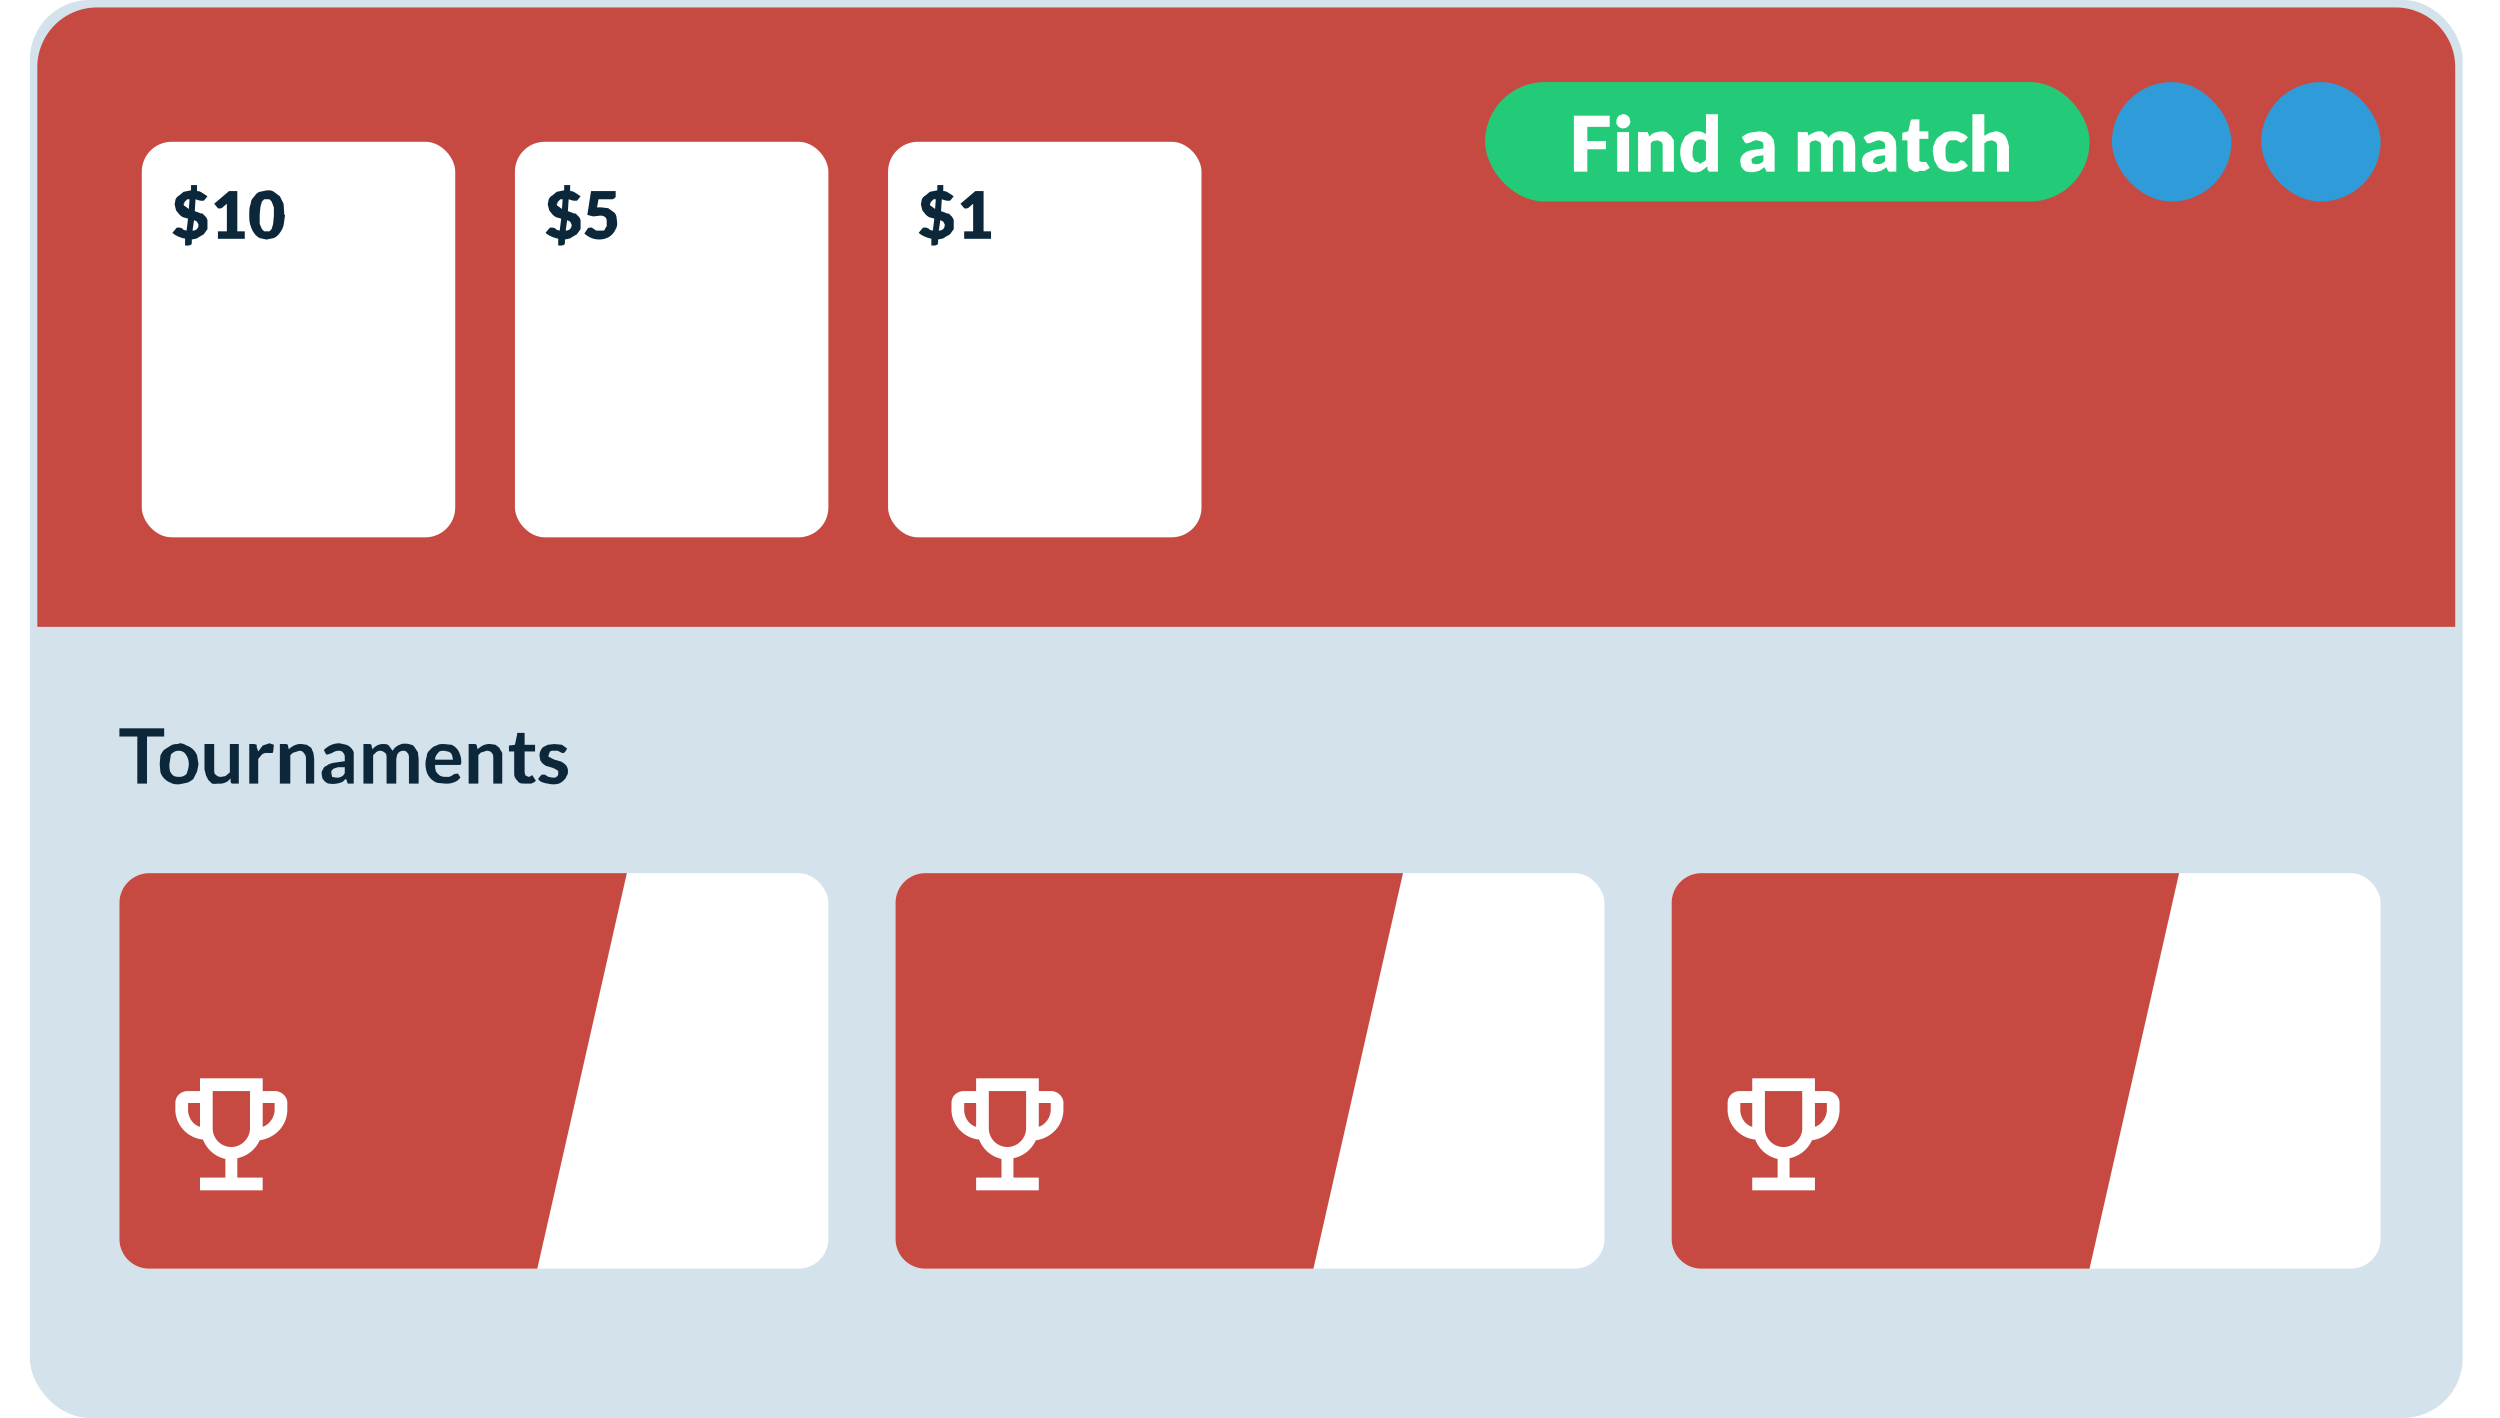 <svg xmlns="http://www.w3.org/2000/svg" width="335" height="190" fill="none">
  <rect width="326" height="190" x="4" fill="#D4E2EC" rx="8"/>
  <path fill="#C74A42" d="M5 9a8 8 0 0 1 8-8h308a8 8 0 0 1 8 8v75H5V9Z"/>
  <g filter="url(#a)">
    <rect width="42" height="53" x="19" y="19" fill="#fff" rx="4"/>
  </g>
  <path fill="#0C273A" d="M24.9 32a4 4 0 0 1-1-.3 3 3 0 0 1-.8-.5l.5-.6.1-.1h.4l.3.1.2.2.4.1.2-1.6-.7-.2a2 2 0 0 1-.5-.4l-.4-.5-.2-.8.1-.6c.1-.3.3-.5.5-.6l.6-.5 1-.2v-.7h.8v.8c.3 0 .5.1.8.3l.6.4-.4.5-.1.1h-.4a3.6 3.6 0 0 1-.4-.1l-.3-.1-.1 1.6a7.8 7.8 0 0 1 .8.3c.2 0 .3 0 .4.2a1.3 1.3 0 0 1 .5.7v1.2l-.5.7-.7.4c-.2.2-.5.2-.9.3v.5l-.1.2-.3.1h-.5V32Zm1.7-1.9-.2-.4-.4-.2-.2 1.4c.5 0 .8-.3.8-.8Zm-2-2.8c0 .2.1.3.3.4l.4.3.1-1.3h-.3l-.2.2-.2.2v.2Zm4.6 3.7h1.2v-3.7l-.7.6h-.1a.5.5 0 0 1-.4 0l-.5-.6 2-1.7h1.1V31h1v1h-3.6v-1Zm9-2.2-.2 1.4a3 3 0 0 1-.5 1 2 2 0 0 1-.8.7l-1 .2-.9-.2a2 2 0 0 1-.7-.6 3 3 0 0 1-.5-1c-.2-.5-.2-1-.2-1.5 0-.6 0-1 .2-1.5 0-.4.2-.7.5-1 .2-.3.4-.5.7-.6l1-.2c.3 0 .6 0 .9.2l.8.6.5 1 .1 1.5Zm-1.5 0v-1l-.3-.8-.3-.3h-.7l-.3.3-.2.7-.1 1V30l.3.7.3.3h.7l.3-.3.2-.7.1-1.1Z"/>
  <g filter="url(#b)">
    <rect width="42" height="53" x="69" y="19" fill="#fff" rx="4"/>
  </g>
  <path fill="#0C273A" d="M74.9 32a4 4 0 0 1-1-.3 3 3 0 0 1-.8-.5l.5-.6.1-.1h.4l.3.1.2.2.4.1.2-1.6-.7-.2a2 2 0 0 1-.5-.4l-.4-.5-.2-.8.1-.6c.1-.3.3-.5.5-.6l.6-.5 1-.2v-.7h.8v.8c.3 0 .5.1.8.3l.6.4-.4.5-.1.1h-.4a3.6 3.6 0 0 1-.4-.1l-.3-.1-.1 1.6a7.8 7.8 0 0 1 .8.3c.2 0 .3 0 .4.2a1.3 1.3 0 0 1 .5.7v1.2l-.5.7-.7.4c-.2.2-.5.2-.9.3v.5l-.1.2-.3.1h-.5V32Zm1.7-1.9-.2-.4-.4-.2-.2 1.4c.5 0 .8-.3.8-.8Zm-2-2.8c0 .2.1.3.3.4l.4.3.1-1.3h-.3l-.2.2-.2.2v.2Zm7.9-1.1v.2l-.2.2-.2.1h-1.9l-.2 1.1a3.9 3.9 0 0 1 .7 0l.8.1.7.5c.2.1.3.3.4.6l.1.8c0 .3 0 .6-.2.9a2.2 2.2 0 0 1-1.2 1.2 2.8 2.8 0 0 1-2.6-.3l-.4-.3.4-.6a.4.4 0 0 1 .4-.2h.2l.3.2.3.2h.9c.2 0 .3-.2.3-.3l.2-.3v-.5c0-.3 0-.5-.2-.7a1 1 0 0 0-.7-.2l-.9.1-.8-.2.5-3.2h3.3v.6Z"/>
  <g filter="url(#c)">
    <rect width="42" height="53" x="119" y="19" fill="#fff" rx="4"/>
  </g>
  <path fill="#0C273A" d="M124.9 32a4 4 0 0 1-1-.3 3 3 0 0 1-.8-.5l.5-.6.1-.1h.4l.3.1.2.2.4.1.2-1.6-.7-.2a2 2 0 0 1-.5-.4l-.4-.5-.2-.8.1-.6c.1-.3.3-.5.5-.6l.6-.5 1-.2v-.7h.8v.8c.3 0 .5.1.8.3l.6.4-.4.5-.1.1h-.4a3.7 3.7 0 0 1-.4-.1l-.3-.1-.1 1.6a7.9 7.9 0 0 1 .8.3c.2 0 .3 0 .4.2a1.3 1.3 0 0 1 .5.7v1.2l-.5.7-.7.4c-.2.2-.5.2-.9.3v.5l-.1.2-.3.1h-.5V32Zm1.7-1.9-.2-.4-.4-.2-.2 1.4c.5 0 .8-.3.8-.8Zm-2-2.8c0 .2.1.3.3.4l.4.3.1-1.3h-.3l-.2.2-.2.2v.2Zm4.6 3.7h1.2v-3.7l-.7.6h-.1a.5.5 0 0 1-.4 0l-.5-.6 2-1.7h1.1V31h1v1h-3.6v-1Z"/>
  <rect width="81" height="16" x="199" y="11" fill="#23CA78" rx="8"/>
  <path fill="#fff" d="M215.7 15.5V17h-3v1.9h2.5V20h-2.5v3h-1.8v-7.5h4.8Zm2.6 2.2V23h-1.6v-5.3h1.6Zm.2-1.5-.1.4a1 1 0 0 1-1 .6 1 1 0 0 1-.6-.3l-.2-.3v-.4a1 1 0 0 1 .5-.8l.4-.1a1 1 0 0 1 .9.6v.3Zm1 6.8v-5.3h1.3l.1.3.1.3.3-.3a1.8 1.8 0 0 1 .8-.3 2.1 2.1 0 0 1 1.2 0l.6.5.4.6V23h-1.5v-3.4c0-.2 0-.4-.2-.6l-.5-.2-.5.1c-.2 0-.3.2-.4.3V23h-1.6Zm9.7 0h-.2l-.2-.3v-.4l-.4.3-.4.3a2.1 2.1 0 0 1-1 .2 1.6 1.6 0 0 1-1.3-.7l-.4-.9a4.3 4.3 0 0 1 0-2.2l.5-1 .7-.5a2 2 0 0 1 1-.2 1.7 1.7 0 0 1 1.1.4v-2.7h1.6V23h-1Zm-1.6-1.1h.3l.3-.2.2-.1.2-.2V19a1 1 0 0 0-.4-.3h-.4a.8.8 0 0 0-.7.4l-.2.4-.1.8v.7l.2.4c0 .2.2.2.3.3h.3Zm9.5 1.1h-.4l-.1-.3-.2-.3a5 5 0 0 1-.7.5l-.4.1a2.4 2.4 0 0 1-1.2 0c-.2 0-.4-.2-.5-.3l-.3-.4-.1-.7a1.3 1.3 0 0 1 .6-1.1c.2-.2.6-.3 1-.4l1.5-.2v-.2c0-.3 0-.6-.2-.7l-.6-.2a1.5 1.5 0 0 0-.8.2l-.2.1-.3.1h-.3l-.2-.3-.3-.5c.3-.3.7-.5 1-.6l1.3-.2.9.1.7.5.4.6.1.9V23h-.7Zm-1.8-1a1.3 1.3 0 0 0 1-.4v-.8l-.8.1a2 2 0 0 0-.5.2l-.3.2v.2l.1.4.5.1Zm5.6 1v-5.3h1.3l.1.3v.2a2.7 2.7 0 0 1 .7-.4 1.6 1.6 0 0 1 .8-.2c.3 0 .5 0 .7.3.3.1.4.3.5.6a1.6 1.6 0 0 1 .8-.7 2 2 0 0 1 1-.2l.7.1.6.4.4.7.1.8V23H247v-3.4c0-.5-.2-.8-.7-.8-.2 0-.4 0-.5.2-.2.2-.2.4-.2.6V23H244v-3.4c0-.3 0-.5-.2-.6l-.5-.2-.4.1c-.2 0-.3.2-.4.3V23H241Zm12.5 0h-.3l-.2-.3-.1-.3a5 5 0 0 1-.8.5l-.4.1a2.4 2.4 0 0 1-1.2 0c-.2 0-.3-.2-.5-.3l-.3-.4-.1-.7a1.3 1.3 0 0 1 .6-1.1l1-.4 1.5-.2v-.2c0-.3 0-.6-.2-.7l-.5-.2a1.5 1.5 0 0 0-.8.2l-.3.1-.3.1h-.3l-.2-.3-.3-.5a3.7 3.7 0 0 1 2.3-.8l1 .1.6.5.4.6.1.9V23h-.7Zm-1.8-1a1.3 1.3 0 0 0 1-.4v-.8l-.8.1a2 2 0 0 0-.5.2l-.2.2-.1.2c0 .2 0 .3.2.4l.4.1Zm5.5 1a2 2 0 0 1-.6 0l-.5-.3c-.2-.2-.3-.3-.3-.5l-.1-.7v-2.7h-.7v-1l.8-.2.3-1.3c0-.2.1-.3.3-.3h.9v1.6h1.2v1h-1.2v3l.3.1h.1a.8.8 0 0 0 .2 0h.3l.5.8-.7.4h-.8Zm6-4-.2.1h-.2a7.3 7.3 0 0 0-.5-.3h-.9a1 1 0 0 0-.4.4l-.2.5v.6c0 .5 0 1 .2 1.2.2.3.5.4.9.4h.4l.3-.2.2-.2h.2l.3.1.5.6a2.6 2.6 0 0 1-1.7.8 4 4 0 0 1-.5 0 2.4 2.4 0 0 1-1.8-.6l-.5-.9-.2-1.2c0-.3 0-.7.2-1 .1-.4.3-.7.5-.9l.8-.6a3 3 0 0 1 1.2-.2c.4 0 .8 0 1 .2.4.1.7.3 1 .6l-.5.6Zm1.2 4v-7.7h1.6v2.9l.7-.4.8-.2c.2 0 .5 0 .7.2.2 0 .4.2.6.4l.3.6.2.8V23h-1.6v-3.4c0-.2 0-.4-.2-.6l-.5-.2-.5.1c-.2 0-.3.2-.5.3V23h-1.6Z"/>
  <rect width="16" height="16" x="283" y="11" fill="#2F9BD8" rx="8"/>
  <rect width="16" height="16" x="303" y="11" fill="#2F9BD8" rx="8"/>
  <path fill="#0C273A" d="M22 97.6v1.1h-2.3v6.3h-1.3v-6.3H16v-1.1h6Zm2 2c.4 0 .7.1 1 .3a2.3 2.3 0 0 1 1.4 1.3l.2 1.2-.2 1-.5 1c-.3.2-.5.4-.9.5l-1 .2c-.4 0-.8 0-1.1-.2a2.3 2.3 0 0 1-1.4-1.4l-.1-1.1.1-1.2c.2-.3.3-.6.6-.8l.8-.5c.3-.2.7-.2 1-.2Zm0 4.5c.4 0 .7-.1 1-.4.1-.3.3-.8.3-1.3 0-.6-.2-1-.4-1.3-.2-.3-.5-.5-1-.5-.4 0-.7.2-1 .5l-.2 1.3c0 .5 0 1 .3 1.3.2.3.5.4 1 .4Zm4.7-4.4v3.4c0 .3 0 .6.2.7.2.2.4.3.7.3l.6-.1.6-.5v-3.8H32v5.3h-.8c-.1 0-.2 0-.3-.2v-.5a4 4 0 0 1-.4.4 2.2 2.2 0 0 1-.8.3 2 2 0 0 1-.5 0 2 2 0 0 1-.8 0l-.5-.5-.3-.6-.2-.8v-3.4h1.3Zm4.7 5.3v-5.3h.7l.3.1v.3l.2.6.6-.8.9-.3.6.2-.1 1-.1.1h-.7a1 1 0 0 0-.7.2l-.5.6v3.3h-1.2Zm4.1 0v-5.3h.8c.2 0 .3.1.3.3l.1.4a3 3 0 0 1 .7-.5 2 2 0 0 1 1-.2l.7.1.6.4.3.7.1.8v3.3H41v-3.3c0-.4-.1-.6-.3-.8-.1-.2-.3-.3-.6-.3l-.6.2c-.2 0-.4.2-.6.4v3.8h-1.3Zm10 0h-.9l-.1-.3-.1-.3c-.2 0-.3.2-.4.3a2.4 2.4 0 0 1-.9.3 2.6 2.6 0 0 1-1 0c-.3 0-.4-.2-.6-.3l-.3-.4-.1-.6c0-.2 0-.4.2-.6 0-.2.2-.4.5-.5.2-.2.5-.3 1-.4l1.4-.2v-.3c0-.4 0-.6-.2-.8-.1-.2-.3-.3-.6-.3a1.6 1.6 0 0 0-.9.3 17.4 17.4 0 0 1-.6.2h-.2l-.1-.2-.2-.4c.6-.6 1.3-.9 2.1-.9l.9.2a1.7 1.7 0 0 1 1 1v4.2Zm-2.5-.8h.4l.3-.1.3-.2.2-.3v-.8h-.9l-.6.2-.3.3v.3l.1.5.5.1Zm3.7.8v-5.3h.8c.2 0 .3.1.3.3l.1.4.3-.3.3-.2a1.7 1.7 0 0 1 .8-.2c.3 0 .6 0 .8.2l.5.7.3-.4.4-.3.5-.2a2.3 2.3 0 0 1 1.3.1c.2 0 .4.2.5.4l.4.6.1.9v3.3h-1.3v-3.3c0-.4 0-.6-.2-.8-.1-.2-.3-.3-.6-.3a.9.9 0 0 0-.8.6l-.1.5v3.3h-1.3v-3.3c0-.4 0-.7-.2-.8a1 1 0 0 0-.7-.3 1 1 0 0 0-.5.2l-.4.4v3.8h-1.3Zm10.8-5.3 1 .1a2 2 0 0 1 1.1 1.2 2.8 2.8 0 0 1 .2 1.3v.1l-.2.1h-3.3c0 .6.1 1 .4 1.2.2.3.6.4 1 .4h.5l.4-.2.3-.2h.2a.3.3 0 0 1 .3 0l.3.5-.4.4a2.8 2.8 0 0 1-1.2.4h-.5l-1-.1a2.3 2.3 0 0 1-1.4-1.4 3.4 3.4 0 0 1 0-2.2c0-.4.2-.6.5-.9.2-.2.4-.4.8-.5.3-.2.6-.2 1-.2Zm0 .9c-.3 0-.6 0-.8.3-.2.2-.4.5-.4.9h2.4l-.1-.5a1 1 0 0 0-.2-.4 1 1 0 0 0-.4-.2l-.5-.1Zm3.3 4.4v-5.3h.8c.2 0 .3.1.3.3l.1.4a3 3 0 0 1 .7-.5 2 2 0 0 1 1-.2l.7.1.5.4.4.7v4.1h-1.2v-3.3c0-.4 0-.6-.2-.8-.1-.2-.4-.3-.7-.3l-.6.2c-.2 0-.3.2-.5.4v3.8h-1.3Zm7.6 0c-.5 0-.8 0-1-.3-.3-.3-.5-.6-.5-1v-3h-.7v-.8l.8-.1.3-1.4v-.2h1v1.6h1.4v.9h-1.4v2.8l.1.4.4.2a.6.6 0 0 0 .3-.1h.1v-.1h.2v.1l.4.6c-.1.2-.4.3-.6.4h-.7Zm5.3-4.2-.2.1h-.2a5 5 0 0 0-.6-.3h-.4a1 1 0 0 0-.6.1l-.2.5v.2l.4.2.4.2a9.6 9.6 0 0 1 1 .3l.4.3a1.2 1.2 0 0 1 .4 1c0 .2 0 .4-.2.6 0 .2-.2.4-.4.6a2 2 0 0 1-.6.4 2.9 2.9 0 0 1-1.5 0 3 3 0 0 1-1-.3l-.3-.3.3-.4.2-.2h.4a6.3 6.3 0 0 0 .5.3l.5.1h.4l.3-.2.1-.2v-.5l-.3-.2-.4-.2a23.7 23.7 0 0 1-1-.3l-.4-.3-.3-.4-.1-.6a1.5 1.5 0 0 1 .5-1.2l.6-.3.9-.1 1 .1.7.5-.3.5Z"/>
  <g filter="url(#d)">
    <rect width="95" height="53" x="16" y="117" fill="#fff" rx="4"/>
  </g>
  <path fill="#C74A42" d="M16 121a4 4 0 0 1 4-4h64l-12 53H20a4 4 0 0 1-4-4v-45Z"/>
  <path fill="#fff" d="M36.8 146.2h-1.6v-1.7h-8.4v1.7h-1.6c-1 0-1.7.7-1.7 1.6v.9c0 2 1.6 3.8 3.7 4a4.2 4.2 0 0 0 3 2.6v2.5h-3.4v1.7h8.4v-1.7h-3.4v-2.6a4.2 4.2 0 0 0 3-2.4c2.1-.3 3.7-2 3.7-4.1v-.9c0-.9-.8-1.6-1.7-1.6Zm-11.6 2.5v-.9h1.6v3.2c-1-.3-1.6-1.3-1.6-2.3Zm5.8 5a2.5 2.5 0 0 1-2.5-2.5v-5h5v5c0 1.3-1.1 2.5-2.5 2.5Zm5.8-5c0 1-.7 2-1.6 2.3v-3.2h1.6v.9Z"/>
  <g filter="url(#e)">
    <rect width="95" height="53" x="120" y="117" fill="#fff" rx="4"/>
  </g>
  <path fill="#C74A42" d="M120 121a4 4 0 0 1 4-4h64l-12 53h-52a4 4 0 0 1-4-4v-45Z"/>
  <path fill="#fff" d="M140.8 146.2h-1.6v-1.7h-8.4v1.7h-1.6c-1 0-1.7.7-1.7 1.6v.9c0 2 1.6 3.8 3.7 4a4.2 4.2 0 0 0 3 2.6v2.5h-3.4v1.7h8.4v-1.7h-3.4v-2.6a4.2 4.2 0 0 0 3-2.4c2.1-.3 3.7-2 3.7-4.1v-.9c0-.9-.8-1.6-1.7-1.6Zm-11.6 2.5v-.9h1.6v3.2c-1-.3-1.6-1.3-1.6-2.3Zm5.8 5a2.5 2.5 0 0 1-2.5-2.5v-5h5v5c0 1.3-1.1 2.5-2.5 2.5Zm5.8-5c0 1-.7 2-1.6 2.3v-3.2h1.6v.9Z"/>
  <g filter="url(#f)">
    <rect width="95" height="53" x="224" y="117" fill="#fff" rx="4"/>
  </g>
  <path fill="#fff" d="M257.8 146.2h-1.6v-1.7h-8.4v1.7h-1.6c-1 0-1.7.7-1.7 1.6v.9c0 2 1.6 3.8 3.7 4a4.2 4.2 0 0 0 3 2.6v2.5h-3.4v1.7h8.4v-1.7h-3.4v-2.6a4.2 4.2 0 0 0 3-2.4c2.1-.3 3.7-2 3.7-4.1v-.9c0-.9-.8-1.6-1.7-1.6Zm-11.6 2.5v-.9h1.6v3.2c-1-.3-1.6-1.3-1.6-2.3Zm5.8 5a2.5 2.5 0 0 1-2.5-2.5v-5h5v5c0 1.3-1.1 2.5-2.5 2.5Zm5.8-5c0 1-.7 2-1.6 2.3v-3.2h1.6v.9Z"/>
  <path fill="#C74A42" d="M224 121a4 4 0 0 1 4-4h64l-12 53h-52a4 4 0 0 1-4-4v-45Z"/>
  <path fill="#fff" d="M244.8 146.2h-1.6v-1.7h-8.4v1.7h-1.6c-1 0-1.7.7-1.7 1.6v.9c0 2 1.6 3.8 3.7 4a4.2 4.2 0 0 0 3 2.6v2.5h-3.4v1.7h8.4v-1.7h-3.4v-2.6a4.2 4.2 0 0 0 3-2.4c2.1-.3 3.7-2 3.7-4.1v-.9c0-.9-.8-1.6-1.7-1.6Zm-11.6 2.5v-.9h1.6v3.2c-1-.3-1.6-1.3-1.6-2.3Zm5.8 5a2.5 2.5 0 0 1-2.5-2.5v-5h5v5c0 1.3-1.1 2.5-2.5 2.5Zm5.8-5c0 1-.7 2-1.6 2.3v-3.2h1.6v.9Z"/>
  <defs>
    <filter id="a" width="74" height="85" x="3" y="3" color-interpolation-filters="sRGB" filterUnits="userSpaceOnUse">
      <feFlood flood-opacity="0" result="BackgroundImageFix"/>
      <feColorMatrix in="SourceAlpha" result="hardAlpha" values="0 0 0 0 0 0 0 0 0 0 0 0 0 0 0 0 0 0 127 0"/>
      <feOffset/>
      <feGaussianBlur stdDeviation="8"/>
      <feColorMatrix values="0 0 0 0 0.047 0 0 0 0 0.153 0 0 0 0 0.227 0 0 0 0.25 0"/>
      <feBlend in2="BackgroundImageFix" result="effect1_dropShadow"/>
      <feBlend in="SourceGraphic" in2="effect1_dropShadow" result="shape"/>
    </filter>
    <filter id="b" width="74" height="85" x="53" y="3" color-interpolation-filters="sRGB" filterUnits="userSpaceOnUse">
      <feFlood flood-opacity="0" result="BackgroundImageFix"/>
      <feColorMatrix in="SourceAlpha" result="hardAlpha" values="0 0 0 0 0 0 0 0 0 0 0 0 0 0 0 0 0 0 127 0"/>
      <feOffset/>
      <feGaussianBlur stdDeviation="8"/>
      <feColorMatrix values="0 0 0 0 0.047 0 0 0 0 0.153 0 0 0 0 0.227 0 0 0 0.25 0"/>
      <feBlend in2="BackgroundImageFix" result="effect1_dropShadow"/>
      <feBlend in="SourceGraphic" in2="effect1_dropShadow" result="shape"/>
    </filter>
    <filter id="c" width="74" height="85" x="103" y="3" color-interpolation-filters="sRGB" filterUnits="userSpaceOnUse">
      <feFlood flood-opacity="0" result="BackgroundImageFix"/>
      <feColorMatrix in="SourceAlpha" result="hardAlpha" values="0 0 0 0 0 0 0 0 0 0 0 0 0 0 0 0 0 0 127 0"/>
      <feOffset/>
      <feGaussianBlur stdDeviation="8"/>
      <feColorMatrix values="0 0 0 0 0.047 0 0 0 0 0.153 0 0 0 0 0.227 0 0 0 0.25 0"/>
      <feBlend in2="BackgroundImageFix" result="effect1_dropShadow"/>
      <feBlend in="SourceGraphic" in2="effect1_dropShadow" result="shape"/>
    </filter>
    <filter id="d" width="127" height="85" x="0" y="101" color-interpolation-filters="sRGB" filterUnits="userSpaceOnUse">
      <feFlood flood-opacity="0" result="BackgroundImageFix"/>
      <feColorMatrix in="SourceAlpha" result="hardAlpha" values="0 0 0 0 0 0 0 0 0 0 0 0 0 0 0 0 0 0 127 0"/>
      <feOffset/>
      <feGaussianBlur stdDeviation="8"/>
      <feColorMatrix values="0 0 0 0 0.047 0 0 0 0 0.153 0 0 0 0 0.227 0 0 0 0.25 0"/>
      <feBlend in2="BackgroundImageFix" result="effect1_dropShadow"/>
      <feBlend in="SourceGraphic" in2="effect1_dropShadow" result="shape"/>
    </filter>
    <filter id="e" width="127" height="85" x="104" y="101" color-interpolation-filters="sRGB" filterUnits="userSpaceOnUse">
      <feFlood flood-opacity="0" result="BackgroundImageFix"/>
      <feColorMatrix in="SourceAlpha" result="hardAlpha" values="0 0 0 0 0 0 0 0 0 0 0 0 0 0 0 0 0 0 127 0"/>
      <feOffset/>
      <feGaussianBlur stdDeviation="8"/>
      <feColorMatrix values="0 0 0 0 0.047 0 0 0 0 0.153 0 0 0 0 0.227 0 0 0 0.25 0"/>
      <feBlend in2="BackgroundImageFix" result="effect1_dropShadow"/>
      <feBlend in="SourceGraphic" in2="effect1_dropShadow" result="shape"/>
    </filter>
    <filter id="f" width="127" height="85" x="208" y="101" color-interpolation-filters="sRGB" filterUnits="userSpaceOnUse">
      <feFlood flood-opacity="0" result="BackgroundImageFix"/>
      <feColorMatrix in="SourceAlpha" result="hardAlpha" values="0 0 0 0 0 0 0 0 0 0 0 0 0 0 0 0 0 0 127 0"/>
      <feOffset/>
      <feGaussianBlur stdDeviation="8"/>
      <feColorMatrix values="0 0 0 0 0.047 0 0 0 0 0.153 0 0 0 0 0.227 0 0 0 0.25 0"/>
      <feBlend in2="BackgroundImageFix" result="effect1_dropShadow"/>
      <feBlend in="SourceGraphic" in2="effect1_dropShadow" result="shape"/>
    </filter>
  </defs>
</svg>